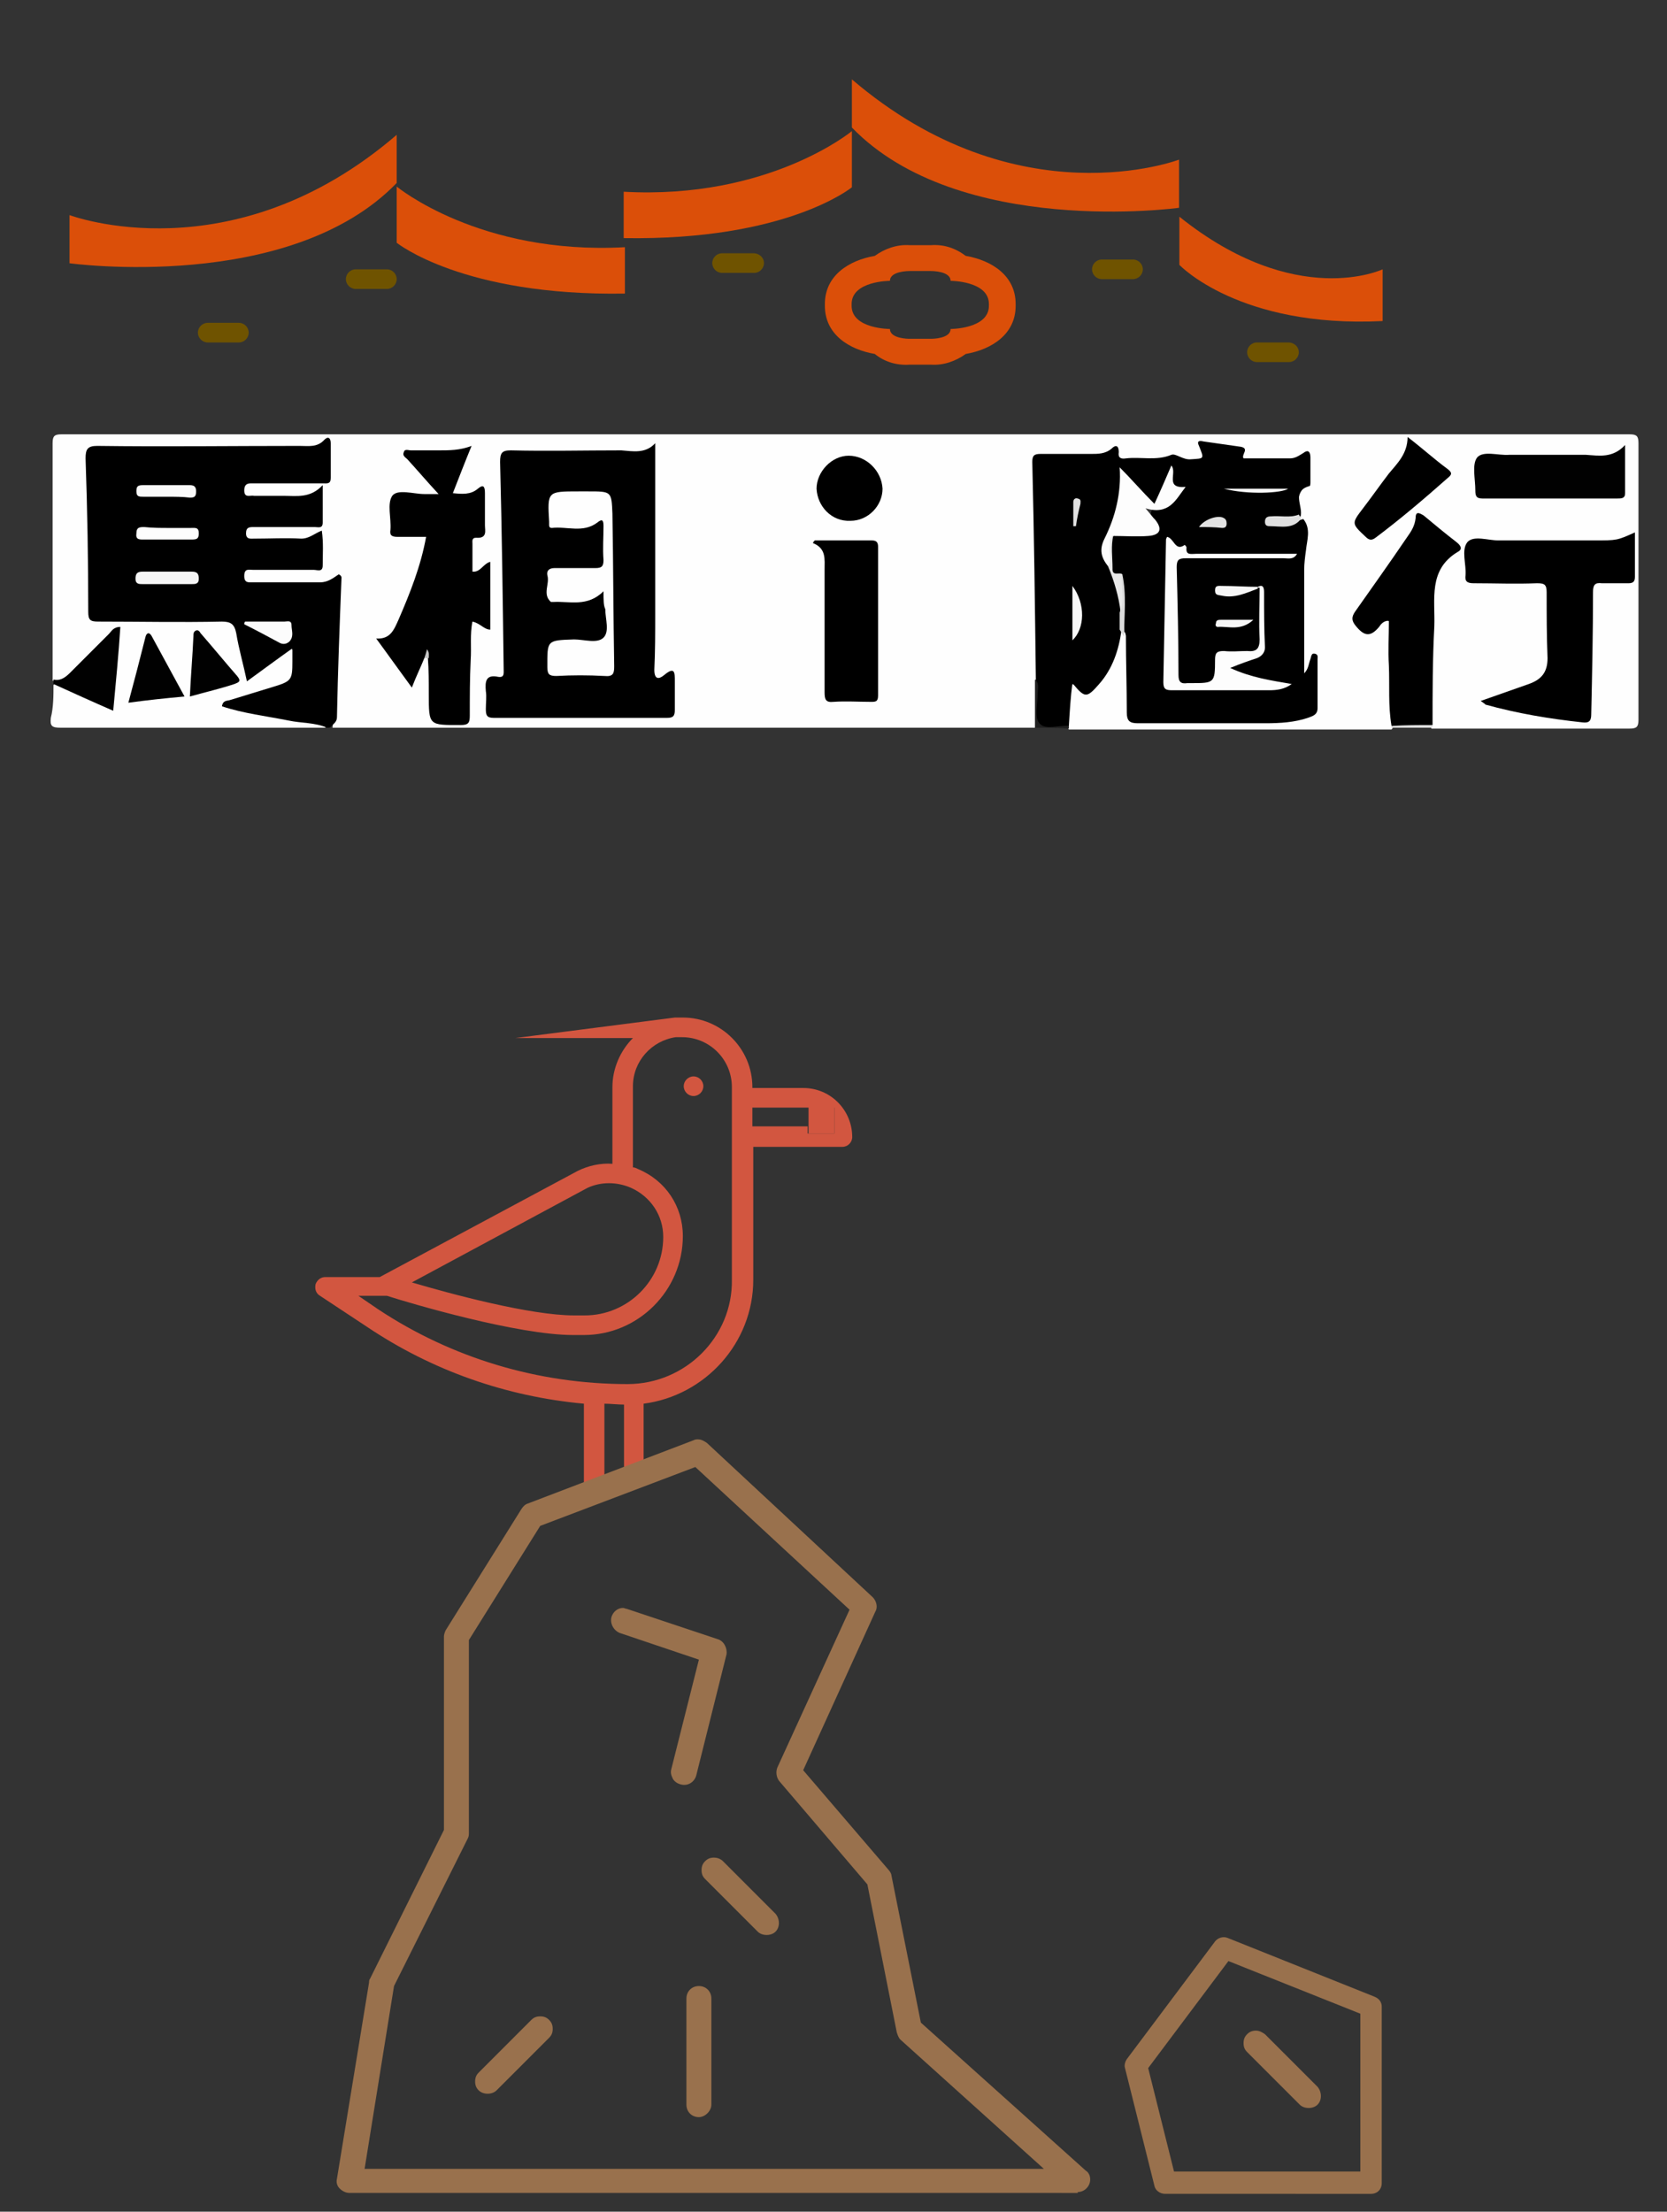 <?xml version="1.0" encoding="utf-8"?>
<!-- Generator: Adobe Illustrator 24.1.1, SVG Export Plug-In . SVG Version: 6.00 Build 0)  -->
<svg version="1.1" id="圖層_1" xmlns="http://www.w3.org/2000/svg" xmlns:xlink="http://www.w3.org/1999/xlink" x="0px" y="0px"
	 viewBox="0 0 187 248" style="enable-background:new 0 0 187 248;" xml:space="preserve">
<rect x="0" y="0" width="187" height="248" fill="#333333" stroke="none"/>
<style type="text/css">
	.st0{fill:#DB4F09;}
	.st1{fill:#6F5300;}
	.st2{fill:#FEFEFE;}
	.st3{fill:#010101;}
	.st4{fill:#1F1F1F;}
	.st5{fill:#DEDEDE;}
	.st6{fill:#E0E0E0;}
	.st7{fill:#DBDBDB;}
	.st8{fill:#C5C5C5;}
	.st9{fill:#FDFDFD;}
	.st10{fill:#F6F6F6;}
	.st11{fill:#FAFAFA;}
	.st12{fill:#FCFCFC;}
	.st13{fill:#F8F8F8;}
	.st14{fill:#E8E8E8;}
	.st15{fill:#F7F7F7;}
	.st16{fill:#E2E2E2;}
	.st17{fill:none;}
	.st18{fill:#D25640;}
	.st19{fill:#99714D;}
</style>
<g id="组_4437" transform="translate(-194 -43.407)">
	<g id="组_3617" transform="translate(198 43.407)">
		<g id="组_3614" transform="translate(0 6.219)">
			<path id="路径_4472" class="st0" d="M40.5,8.9v5.4c-12,12.4-36.7,9-36.7,9v-5.4C3.8,17.9,22,24.8,40.5,8.9z"/>
			<path id="路径_4473" class="st0" d="M66.1,26.7v-5.2c-16.3,0.9-25.6-6.8-25.6-6.8V21C40.5,21,47.9,27,66.1,26.7z"/>
		</g>
		<g id="组_3615" transform="translate(62.163)">
			<path id="路径_4474" class="st0" d="M29.4,8.9v5.4c12,12.4,36.7,9,36.7,9v-5.4C66.1,17.9,48,24.8,29.4,8.9z"/>
			<path id="路径_4475" class="st0" d="M3.8,26.7v-5.2c16.3,0.9,25.6-6.8,25.6-6.8V21C29.4,21,22.1,27,3.8,26.7z"/>
		</g>
		<path id="路径_4476" class="st0" d="M128.3,24.3v5.4c0,0,6.7,7.1,22.8,6.3v-5.8C151.1,30.2,141.4,34.8,128.3,24.3z"/>
		<path id="路径_4477" class="st1" d="M141.7,39.5c0,0.6-0.5,1.1-1.1,1.1H137c-0.6,0-1.1-0.5-1.1-1.1l0,0c0-0.6,0.5-1.1,1.1-1.1
			h3.5C141.2,38.4,141.7,38.9,141.7,39.5z"/>
		<path id="路径_4478" class="st1" d="M81.7,29.5c0,0.6-0.5,1.1-1.1,1.1H77c-0.6,0-1.1-0.5-1.1-1.1l0,0c0-0.6,0.5-1.1,1.1-1.1h3.5
			C81.2,28.4,81.7,28.9,81.7,29.5z"/>
		<path id="路径_4479" class="st1" d="M40.5,31.3c0,0.6-0.5,1.1-1.1,1.1h-3.5c-0.6,0-1.1-0.5-1.1-1.1l0,0c0-0.6,0.5-1.1,1.1-1.1
			h3.5C40,30.2,40.5,30.7,40.5,31.3z"/>
		<path id="路径_4480" class="st1" d="M23.9,37.3c0,0.6-0.5,1.1-1.1,1.1h-3.5c-0.6,0-1.1-0.5-1.1-1.1l0,0c0-0.6,0.5-1.1,1.1-1.1
			h3.5C23.4,36.2,23.9,36.7,23.9,37.3z"/>
		<path id="路径_4481" class="st1" d="M124.2,30.2c0,0.6-0.5,1.1-1.1,1.1h-3.5c-0.6,0-1.1-0.5-1.1-1.1l0,0c0-0.6,0.5-1.1,1.1-1.1
			h3.5C123.7,29.1,124.2,29.6,124.2,30.2z"/>
		<g id="组_3616" transform="translate(84.733 18.591)">
			<path id="路径_4482" class="st0" d="M15.7,11.8c0.1,0,2.2,0,2.2,1.1c0,0,4.3,0,4.3,2.6v0.2c0,2.6-4.3,2.6-4.3,2.6
				c0,1.1-2.1,1.1-2.2,1.1h-2.4c-0.1,0-2.2,0-2.2-1.1c0,0-4.3,0-4.3-2.6v-0.2c0-2.6,4.3-2.6,4.3-2.6c0-1.1,2.1-1.1,2.2-1.1H15.7
				 M15.7,8.9h-2.4c-1.4-0.1-2.8,0.4-3.9,1.2c-2.9,0.5-5.6,2.2-5.6,5.4v0.2c0,3.2,2.7,4.9,5.6,5.4c1.1,0.9,2.5,1.3,3.9,1.2h2.4
				c1.4,0.1,2.8-0.4,3.9-1.2c2.9-0.5,5.6-2.2,5.6-5.4v-0.2c0-3.2-2.7-4.9-5.6-5.4C18.4,9.2,17.1,8.8,15.7,8.9L15.7,8.9z"/>
		</g>
	</g>
</g>
<g>
	<g>
		<path class="st2" d="M116.1,81.6c-26.3,0-52.6,0-78.8,0c0.5-4.4,0.2-8.8,0.7-13.2c0.1-0.7,0-1.4,0-2.2c0-0.5-0.2-0.8-0.8-0.7
			c-2.8,0.5-5.6,0.2-8.4,0.2c-0.7,0-1.5-0.1-1.5-1c0-1,0.8-1.1,1.5-1.1c1.9-0.1,3.9,0,5.8,0c0.5,0,1.1,0.1,1.3-0.5
			c0.2-0.8,0.3-1.6,0-2.4c-0.1-0.3-0.5-0.2-0.7-0.1c-2.1,0.6-4.2,0.2-6.4,0.3c-0.7,0-1.3-0.2-1.3-1c0-0.9,0.7-1.1,1.4-1.1
			c1.8-0.1,3.6,0,5.4,0c1.5,0,2.3-1.5,1.6-2.8c-0.2-0.4-0.5-0.3-0.8-0.2c-2.2,0.5-4.4,0.2-6.6,0.2c-0.7,0-1.3-0.2-1.3-1.1
			c0-0.9,0.6-1,1.3-1c2.2-0.1,4.3,0,6.5,0c1.7,0,1.8-0.1,1.8-1.7c0-0.1,0-0.3,0-0.4c0-1.7,0-1.7-1.6-1.4c-0.6,0.1-1.2,0.1-1.8,0.1
			c-7.1,0-14.1,0-21.2,0c-2,0-2.1,0-2.1,2c0,3.6,0,7.3,0,10.9c0,1.6,0.4,3.2,0.3,4.8c0,1,0.7,1.1,1.5,1.1c3.8,0,7.6,0,11.4,0
			c0.5,0,1.1,0,1.6,0c1.1,0,1.7,0.4,1.9,1.5c0.2,1.1,0.5,2.1,0.7,3.2c0.4,1.5,0.5,1.6,1.8,0.7c0.8-0.5,1.5-1.1,2.3-1.6
			c1-0.7,1.4-0.5,1.5,0.8c0.2,1.9-0.4,2.7-2.2,3.4c-1.6,0.6-3.4,1-5,1.8c2,0.6,4,1,6,1.3c1.2,0.2,2.3,0.3,3.5,0.5
			c0.4,0.1,1.1,0,1.1,0.7c-9.9,0-19.8,0-29.7,0c-1,0-1.2-0.2-1.1-1.1C6,79.3,6,78,6,76.8c0.6-0.4,1,0,1.5,0.2
			c1.3,0.6,2.6,1.3,3.9,1.9c0.4,0.2,0.9,0.4,1-0.3c0.2-2.3,0.5-4.6,0.5-7c0-0.1,0-0.3-0.3-0.4c-1.1,0.7-1.9,1.8-2.9,2.7
			c-0.7,0.7-1.4,1.4-2.1,2.1c-0.5,0.4-1,0.8-1.7,0.3c0-8.9,0-17.7,0-26.6c0-0.8,0.2-1,1-1c58.6,0,117.3,0,175.9,0c0.8,0,1,0.2,1,1
			c0,10.3,0,20.7,0,31c0,0.8-0.2,1-1,1c-7.4,0-14.8,0-22.2,0c-0.1-0.1-0.2-0.2-0.2-0.4c-0.3-2.8-0.2-5.6,0-8.3c0.1-2,0.3-4,0.2-6.1
			c-0.1-1.8,0.4-3.1,1.8-4.3c1.2-1,1.1-1.2-0.1-2.1c-0.7-0.6-1.5-1.2-2.2-1.8c-0.3-0.3-0.7-0.5-1,0.1c-1.8,3.5-4.4,6.5-6.5,9.8
			c-0.2,0.3-0.5,0.7-0.4,1.1c0.2,0.8,1.1,1.2,1.9,0.7c0.1,0,0.1-0.1,0.2-0.2c0.4-0.3,0.9-0.8,1.4-0.6c0.6,0.3,0.4,1,0.5,1.6
			c0,2.7,0,5.3,0,8c0,0.7,0,1.4,0.1,2.2c0,0.1-0.1,0.3-0.2,0.4c-12.1,0-24.1,0-36.2,0c-0.1-0.1-0.1-0.2-0.1-0.4
			c0.1-1.2,0-2.4,0.1-3.6c0.1-1.2,0.2-1.3,1.3-0.7c0.7,0.4,1.1,0.1,1.5-0.3c1.2-1.3,1.9-2.8,2.4-4.4c0.1-0.6,0.1-1.3,0.7-1.7
			c0.5,0.1,0.6,0.6,0.8,1.1c0.3,2.5,0.1,4.9,0.1,7.4c0,1.6,0.1,1.7,1.7,1.7c5,0,10,0,14.9,0c0.2,0,0.4,0,0.5,0
			c3.1-0.2,3.5-0.6,3.5-3.6c0-0.8,0-1.6,0-2.3c-0.1-0.2-0.2-0.2-0.2-0.1c-0.3,0.3-0.4,0.9-0.8,0.8c-0.5-0.1-0.5-0.7-0.5-1.1
			c0-3.8-0.1-7.5,0-11.3c0-0.8,0.5-1.5,0.5-2.2c0-0.8,0.1-1.5-0.3-2.2c-0.2-0.2-0.3-0.4-0.3-0.6c-0.2-1.3-0.4-2.6,0.7-3.8
			c0.5-0.6,0.3-1.5,0.2-2.2c-0.1-0.4-0.4-0.4-0.7-0.3c-1.7,0.5-3.4,0.3-5.1,0.3c-0.7,0-1.2-0.1-1.6-0.8c-0.3-0.5-2.9-1.2-3.5-1
			c-0.3,0.1-0.3,0.3-0.3,0.5c0.1,1.2-0.7,1.5-1.6,1.3c-2.3-0.4-4.5,0.2-6.7,0c-0.2,0-0.4,0-0.5,0c-2.1-1.3-4.4-0.4-6.6-0.4
			c-3.8-0.1-3.4-0.5-3.4,3.3c0,1.1,0,2.2,0,3.4c-0.2,6.1,0.5,12.2,0.3,18.3c0,1.3,0,2.5,0,3.8C116.5,80.6,116.5,81.2,116.1,81.6z"/>
		<path d="M36.7,81.6c-1.4-0.6-2.9-0.5-4.3-0.8c-2.5-0.5-5.1-0.8-7.5-1.6c0.1-0.7,0.6-0.6,0.9-0.7c1.6-0.5,3.3-1,4.9-1.5
			c2-0.6,2.1-0.8,2.1-2.8c0-0.4,0-0.9,0-1.5c-1.7,1.2-3.3,2.4-5.1,3.7c-0.4-1.9-0.9-3.6-1.2-5.4c-0.2-1-0.6-1.3-1.6-1.3
			c-4.6,0.1-9.2,0-13.9,0c-0.9,0-1.1-0.2-1.1-1.1c0-5.7-0.1-11.5-0.3-17.2c0-1,0.2-1.4,1.3-1.4c7.6,0.1,15.1,0,22.7,0
			c1,0,2,0.2,2.8-0.7c0.4-0.4,0.7-0.2,0.7,0.4c0,1.3,0,2.6,0,3.9c0,0.7-0.4,0.6-0.9,0.6c-2.6,0-5.2,0-7.7,0c-0.5,0-1.1-0.1-1.1,0.8
			c0,0.9,0.7,0.5,1.1,0.6c1.1,0,2.2,0,3.3,0c1.5,0,3,0.3,4.4-1.2c0,1.6,0,2.9,0,4.2c0,0.7-0.5,0.5-0.9,0.5c-2.3,0-4.5,0-6.8,0
			c-0.5,0-0.9,0-0.9,0.7c0,0.7,0.5,0.6,0.9,0.6c1.8,0,3.5-0.1,5.3,0c0.9,0,1.5-0.6,2.3-0.9c0.2,1.4,0.1,2.6,0.1,3.9
			c0,0.8-0.6,0.5-1,0.5c-2.3,0-4.5,0-6.8,0c-0.5,0-1-0.2-1,0.7c0,0.8,0.5,0.7,1,0.7c2.5,0,5,0,7.5,0c0.9,0,1.5-0.5,2.1-0.9
			c0.4,0.2,0.3,0.4,0.3,0.6c-0.2,5.1-0.4,10.2-0.5,15.4c0,0.5-0.3,0.7-0.6,1C37.1,81.6,36.9,81.6,36.7,81.6z"/>
		<path class="st3" d="M6,76.2c0.8,0.2,1.4-0.3,1.9-0.8c1.4-1.4,2.9-2.9,4.3-4.3c0.3-0.3,0.5-0.8,1.3-0.8c-0.2,3.1-0.5,6.2-0.8,9.4
			c-2.3-1-4.5-2-6.7-3C6,76.6,6,76.4,6,76.2z"/>
		<path class="st4" d="M116.1,81.6c0-1.8,0-3.6,0-5.4c0.7,0.2,0.5,0.8,0.6,1.3c0,0.2,0,0.4,0,0.5c0.1,0.8-0.3,1.8,0.2,2.5
			c0.5,0.8,1.5,0.2,2.3,0.5c0.3,0.1,0.5,0.1,0.7,0.4c0,0.1,0,0.2,0,0.3C118.6,81.6,117.4,81.6,116.1,81.6z"/>
		<path class="st5" d="M160.7,81.3c0,0.1,0,0.2,0,0.3c-1.5,0-3.1,0-4.6,0c0-0.1,0-0.2,0-0.2C157.6,80.7,159.1,80.7,160.7,81.3z"/>
		<path d="M119.9,81.4c-1.1-0.1-2.7,0.5-3.3-0.3c-0.6-0.7-0.2-2.1-0.2-3.3c0-0.5,0.2-1.1-0.2-1.5c-0.1-8.2-0.2-16.3-0.4-24.5
			c0-0.7,0.2-0.9,0.9-0.9c1.9,0,3.8,0,5.7,0c0.8,0,1.6,0,2.3-0.6c0.5-0.5,0.8-0.3,0.8,0.4c-0.1,0.6,0.2,0.8,0.8,0.7
			c1.7-0.2,3.4,0.3,5.1-0.4c0.5-0.2,1.3,0.6,2.2,0.5c1.5-0.1,1.5,0,0.9-1.5c-0.3-0.6,0.1-0.6,0.5-0.5c1.4,0.2,2.8,0.4,4.2,0.6
			c1,0.2,0,0.9,0.3,1.3c1.7,0,3.5,0,5.2,0c0.6,0,1-0.3,1.5-0.6c0.5-0.4,0.8-0.2,0.8,0.5c0,0.9,0,1.8,0,2.7c0,0.2,0,0.5-0.1,0.5
			c-2.1,0.6-0.7,2.2-1,3.4c-0.8,0.9-2,0.1-2.9,0.6c1.2,0.4,2.2,0,3.2-0.3c0.9,1.1,0.4,2.4,0.3,3.5c-0.1,0.7-0.2,1.5-0.2,2.2
			c0,3.8,0,7.7,0,11.6c0.5-0.5,0.5-1.1,0.7-1.6c0.1-0.3,0.1-0.7,0.5-0.6c0.4,0.1,0.3,0.4,0.3,0.6c0,1.8,0,3.7,0,5.5
			c0,0.8-0.6,0.9-1.1,1.1c-1.5,0.5-3.1,0.6-4.7,0.6c-4.8,0-9.6,0-14.4,0c-0.9,0-1.2-0.3-1.2-1.2c0-2.9-0.1-5.7-0.1-8.6
			c-0.4-1.7-0.1-3.4-0.3-5.1c-0.1-0.5,0-1-0.4-1.3c-0.9-0.5-0.9-1.5-1-2.3c0-0.7-0.1-1.5,0.1-2.2c0.2-0.6,0.8-0.6,1.3-0.6
			c0.6,0,1.3,0,1.9,0c1.9,0,1.9,0,1.3-1.8c-0.3-0.7,0.1-1,0.7-1c0.8,0,1.3-0.4,1.8-0.9c0.4-0.5,1-0.9,0.1-1.5
			c-0.5-0.3-0.2-1.1-0.2-1.6c-0.2,0.9-0.6,1.8-1.1,2.6c-0.6,1.1-0.9,1.1-1.9,0.4c-1-0.8-1.6-1.9-2.8-2.9c0.3,3.1-0.5,5.6-1.7,8.2
			c-0.4,0.9,0.3,1.6,0.5,2.4c0.8,1.7,1.5,3.3,1.4,5.2c-0.1,0.6,0.2,1.2-0.2,1.8c-0.3,2.2-1,4.3-2.5,6c-1.4,1.6-1.6,1.6-3-0.1
			C120.1,78.1,120,79.8,119.9,81.4z"/>
		<path d="M73.5,49.7c0,6.6,0,12.9,0,19.2c0,2.1,0,4.1-0.1,6.2c0,1.1,0.5,1.1,1.1,0.6c1.2-1,1.2-0.3,1.2,0.7c0,1.1,0,2.2,0,3.2
			c0,0.7-0.2,0.9-0.9,0.9c-6.5,0-13,0-19.4,0c-0.8,0-0.9-0.3-0.9-1c0-0.7,0.1-1.4,0-2c-0.1-1.1,0-1.9,1.4-1.6
			c0.7,0.1,0.6-0.4,0.6-0.9c-0.1-7.7-0.2-15.5-0.4-23.2c0-1,0.2-1.3,1.2-1.3c4.1,0.1,8.2,0,12.4,0C71,50.6,72.4,50.9,73.5,49.7z"/>
		<path d="M47.6,73.8c-0.4,1-0.9,2-1.4,3.3c-1.4-1.9-2.6-3.6-4-5.5c1.6,0.1,2-1,2.5-2.1c1.3-3,2.5-6,3.1-9.3c-1.1,0-2.1,0-3.2,0
			c-0.7,0-0.9-0.2-0.8-0.8c0.1-1.3-0.4-2.9,0.2-3.8c0.6-0.8,2.4-0.2,3.6-0.2c0.4,0,0.9,0,1.6,0c-1.3-1.4-2.4-2.7-3.5-3.9
			c-0.2-0.2-0.6-0.4-0.4-0.8c0.1-0.4,0.5-0.2,0.8-0.2c1,0,2.1,0,3.1,0c1.2,0,2.4,0,3.7-0.5c-0.7,1.7-1.4,3.5-2.1,5.3
			c1,0.1,2,0.2,2.8-0.5c0.6-0.5,0.8-0.3,0.8,0.5c0,1.2,0,2.4,0,3.6c0,0.6,0.3,1.5-1,1.4C52.9,60.3,53,60.7,53,61c0,1,0,2.1,0,3.1
			c0.9,0.1,1.2-0.9,2-1.1c0,2.5,0,5,0,7.6c-0.7,0-1.1-0.7-2-0.9c-0.3,1.4-0.1,2.9-0.2,4.3c-0.1,2.1-0.1,4.1-0.1,6.2
			c0,0.8-0.1,1.1-1,1.1c-3.6,0-3.6,0.1-3.6-3.5c0-1.3,0-2.7-0.1-4C47.9,73.1,47.8,73.7,47.6,73.8z"/>
		<path d="M166.1,78.6c2-0.7,3.7-1.3,5.4-1.9c1.4-0.5,2.1-1.3,2.1-2.9c-0.1-2.5-0.1-4.9-0.1-7.4c0-0.9-0.3-1-1.1-1
			c-2.4,0.1-4.7,0-7.1,0c-0.7,0-1-0.2-0.9-0.9c0.1-1.2-0.5-2.8,0.2-3.7c0.7-0.8,2.3-0.2,3.5-0.2c3.6,0,7.2,0,10.7,0
			c2.6,0,2.6,0,4.6-0.9c0,1.7,0,3.3,0,5c0,0.5-0.2,0.7-0.7,0.7c-1,0-2,0-3,0c-0.8-0.1-1,0.2-1,1c0,4.6-0.1,9.2-0.2,13.7
			c0,0.7-0.2,1-1,0.9c-3.7-0.4-7.3-1-10.9-2C166.7,79,166.5,78.9,166.1,78.6z"/>
		<path d="M160.7,81.3c-1.5,0-3.1,0-4.6,0.1c-0.4-2.3-0.2-4.5-0.3-6.8c-0.1-1.6,0-3.3,0-5c-0.6,0-0.9,0.4-1.1,0.7
			c-1,1.2-1.7,1-2.6-0.1c-0.5-0.6-0.5-1-0.1-1.6c1.9-2.7,3.9-5.5,5.8-8.3c0.5-0.7,0.9-1.3,1-2.2c0-0.8,0.4-0.6,0.9-0.3
			c1.2,1,2.4,2,3.7,3c0.5,0.4,0.7,0.8,0.1,1.1c-3.3,2-2.5,5.3-2.6,8.3C160.7,74,160.7,77.6,160.7,81.3z"/>
		<path d="M91.4,60.6c2.1,0,4.2,0,6.4,0c0.5,0,0.7,0.2,0.7,0.7c0,5.6,0,11.1,0,16.7c0,0.7-0.3,0.7-0.8,0.7c-1.4,0-2.8-0.1-4.2,0
			c-0.9,0.1-1-0.3-1-1.1c0-4.6,0-9.2,0-13.7c0-1.2,0.2-2.4-1.3-3C91.2,60.8,91.3,60.7,91.4,60.6z"/>
		<path class="st3" d="M182.3,49.9c0,2,0,3.7,0,5.4c0,0.6-0.4,0.6-0.9,0.6c-5,0-10,0-15.1,0c-0.7,0-0.8-0.3-0.8-0.9
			c0-1.3-0.4-2.9,0.2-3.7c0.7-0.8,2.4-0.2,3.6-0.3c2.9,0,5.7,0,8.6,0C179.4,51.1,180.9,51.4,182.3,49.9z"/>
		<path d="M157.9,49c1.7,1.3,3,2.5,4.5,3.6c0.5,0.4,0.5,0.6,0,1c-2.6,2.3-5.3,4.6-8.1,6.7c-0.4,0.3-0.7,0.3-1.1-0.1
			c-1.6-1.5-1.6-1.5-0.3-3.2c1-1.3,1.9-2.6,2.9-3.9C156.7,52,157.9,50.9,157.9,49z"/>
		<path d="M99,54.8c0,1.9-1.6,3.6-3.6,3.6c-2.1,0.1-3.7-1.6-3.8-3.6c0-1.9,1.7-3.7,3.6-3.7C97.2,51.1,98.9,52.8,99,54.8z"/>
		<path class="st3" d="M20.7,78.1c-2.2,0.2-4.1,0.4-6.3,0.7c0.7-2.6,1.3-4.9,1.9-7.3c0.1-0.5,0.4-0.7,0.7-0.2
			C18.2,73.5,19.4,75.7,20.7,78.1z"/>
		<path class="st3" d="M21.3,78.1c0.1-2.3,0.3-4.5,0.4-6.8c0-0.2,0-0.5,0.3-0.6c0.2-0.1,0.4,0.1,0.5,0.3c1.4,1.6,2.7,3.2,4.1,4.8
			c0.5,0.6,0.2,0.7-0.3,0.9C24.8,77.2,23.1,77.6,21.3,78.1z"/>
		<path class="st6" d="M146,58.1c-0.9,1.3-2.3,0.9-3.6,0.9c-0.3,0-0.5-0.1-0.5-0.5c0-0.5,0.3-0.6,0.7-0.6c1-0.1,2.1,0.2,3.1-0.2
			C145.8,57.9,145.9,58,146,58.1z"/>
		<path class="st7" d="M125.9,64.4c0.5,2.3,0.2,4.6,0.2,7c-0.2-0.3-0.3-0.5-0.5-0.8c0-0.6,0-1.3,0-1.9c0.3-0.9-0.1-1.8-0.1-2.8
			C125.5,65.4,125.5,64.8,125.9,64.4z"/>
		<path class="st8" d="M47.6,73.8c0.1-0.3,0.2-0.6,0.3-1c0.3,0.4,0.2,0.7,0.2,1C47.9,73.8,47.8,73.8,47.6,73.8z"/>
		<path class="st9" d="M19,59.2c0.8,0,1.6,0,2.4,0c0.5,0,0.9-0.1,0.9,0.6c0,0.6-0.2,0.7-0.8,0.7c-1.8,0-3.6,0-5.4,0
			c-0.5,0-0.9,0-0.8-0.7c0-0.7,0.4-0.7,0.9-0.7C17.1,59.2,18.1,59.2,19,59.2z"/>
		<path class="st10" d="M18.7,65.5c-0.9,0-1.8,0-2.7,0c-0.4,0-0.8,0-0.8-0.6c0-0.6,0.2-0.8,0.8-0.8c1.8,0,3.7,0,5.5,0
			c0.6,0,0.8,0.2,0.8,0.8c0,0.6-0.4,0.6-0.8,0.6C20.6,65.5,19.6,65.5,18.7,65.5z"/>
		<path class="st11" d="M18.7,55.7c-0.9,0-1.7,0-2.6,0c-0.5,0-0.8,0-0.8-0.6c0-0.5,0.1-0.7,0.7-0.7c1.8,0,3.5,0,5.3,0
			c0.5,0,0.7,0.2,0.7,0.7c0,0.6-0.2,0.7-0.7,0.7C20.5,55.7,19.6,55.7,18.7,55.7z"/>
		<path class="st12" d="M27.5,69.7c1.5,0,3,0,4.4,0c0.3,0,0.8-0.2,0.8,0.4c0,0.6,0.3,1.2-0.2,1.8c-0.3,0.3-0.7,0.4-1.1,0.2
			c-1.3-0.7-2.6-1.4-4-2.1C27.4,69.9,27.4,69.8,27.5,69.7z"/>
		<path class="st9" d="M141.1,65.8c0.6-0.3,0.7,0.1,0.7,0.6c0,2.1,0,4.1,0.1,6.2c0,0.6-0.4,1-0.9,1.2c-0.9,0.3-1.8,0.6-3,1.1
			c2.4,1.1,4.6,1.4,6.9,1.8c-0.8,0.6-1.7,0.7-2.5,0.7c-3.6,0-7.2,0-10.9,0c-0.7,0-1-0.1-1-0.9c0.1-5.3,0.2-10.7,0.3-16
			c0-0.1,0.1-0.2,0.1-0.3c0.8,0.1,0.9,1.7,2,0.9c0.1,0.1,0.2,0.2,0.2,0.3c-0.1,0.9,0.5,0.7,1.1,0.7c3.8,0,7.5,0,11.3,0
			c-0.4,0.7-1,0.5-1.5,0.5c-3.7,0-7.3,0-11,0c-0.8,0-1,0.2-1,1c0.1,4,0.2,8.1,0.2,12.1c0,0.8,0.3,1,1,0.9c0.1,0,0.3,0,0.4,0
			c2.6,0,2.7,0,2.7-2.6c0-0.8,0.2-1,1-1c0.9,0.1,1.7,0,2.6,0c1,0.1,1.4-0.2,1.4-1.3c-0.1-1.9,0-3.9,0-5.8
			C141.1,65.9,141.1,65.9,141.1,65.8z"/>
		<path class="st9" d="M124.3,63.5c-0.8-1-1-1.9-0.4-3.1c1.2-2.4,1.9-5.1,1.7-8c1.3,1.3,2.5,2.7,3.9,4.1c0.7-1.5,1.3-2.9,1.9-4.3
			c0.7,0.8-0.8,2.6,1.6,2.4c-1.1,1.4-1.8,3.2-4.5,2.4c0.6,0.7,0.8,1,1.1,1.3c0.8,1,0.6,1.7-0.8,1.8c-1.3,0.1-2.6,0-3.9,0
			c-0.6,0.7-0.1,1.6-0.3,2.4C124.6,62.8,125,63.4,124.3,63.5z"/>
		<path class="st13" d="M120.3,71.8c0-1.9,0-3.9,0-6.1C121.8,67.7,121.7,70.5,120.3,71.8z"/>
		<path class="st10" d="M141.1,65.8c0,0.1,0,0.1,0,0.2c-1.3,0.5-2.6,1.1-4,0.8c-0.4-0.1-0.8,0-0.8-0.6c0-0.6,0.4-0.5,0.8-0.5
			C138.4,65.7,139.8,65.8,141.1,65.8z"/>
		<path class="st11" d="M137.3,54.8c2.4,0,4.8,0,7.2,0C143.8,55.3,140,55.5,137.3,54.8z"/>
		<path class="st14" d="M124.3,63.5c0.5-0.7,0.1-1.5,0.2-2.2c0.1-0.4-0.2-1,0.4-1.3c-0.3,1.2-0.1,2.5-0.1,3.7
			c-0.1,1,0.8,0.4,1.1,0.7c-0.2,1.4,0.3,2.9-0.2,4.2C125.5,66.9,125,65.2,124.3,63.5z"/>
		<path class="st15" d="M140.6,69.5c-1.4,1.3-2.8,0.7-4,0.8c-0.2,0-0.3-0.2-0.2-0.4c0-0.4,0.3-0.4,0.6-0.4
			C138,69.5,139.2,69.5,140.6,69.5z"/>
		<path class="st16" d="M134.5,59.1c0.6-0.9,2.2-1.4,2.8-1c0.2,0.1,0.3,0.3,0.3,0.6c0,0.4-0.2,0.5-0.5,0.5
			C136.2,59.1,135.4,59.1,134.5,59.1z"/>
		<path class="st16" d="M120.4,59c0-0.9,0-1.8,0-2.7c0-0.3,0.2-0.5,0.5-0.4c0.4,0.1,0.3,0.3,0.3,0.6c-0.2,0.8-0.4,1.7-0.5,2.5
			C120.6,59,120.5,59,120.4,59z"/>
		<path class="st2" d="M67.7,66.3c-1.8,1.8-3.8,1.1-5.6,1.2c-0.1,0-0.2,0-0.3,0c-1-0.9-0.1-2-0.4-3c-0.1-0.5,0.2-0.8,0.8-0.8
			c1.5,0,3.1,0,4.6,0c0.7,0,0.9-0.2,0.9-0.9c-0.1-1.3,0-2.5,0-3.8c0-0.6-0.1-0.9-0.7-0.4c-1.6,1.2-3.4,0.4-5.1,0.6
			c-0.2,0-0.3-0.1-0.3-0.3c0-0.1,0-0.3,0-0.4c-0.2-3.4-0.2-3.4,3.3-3.4c0.4,0,0.7,0,1.1,0c2.6,0,2.6,0,2.7,2.5
			c0.1,5.7,0.1,11.4,0.2,17.1c0,0.8-0.1,1.2-1.1,1.1c-1.8-0.1-3.6-0.1-5.4,0c-0.8,0-1-0.2-1-1c0-3-0.1-3,3-3.1
			c1.1,0,2.6,0.5,3.3-0.2c0.7-0.7,0.2-2.1,0.2-3.2C67.7,67.9,67.7,67.3,67.7,66.3z"/>
	</g>
</g>
<g>
	<path class="st17" d="M82.2,121.8c0-3.1-2.5-5.6-5.6-5.6c-0.2,0-0.3,0-0.5,0c-0.1,0-0.2,0-0.2,0c-2.7,0.4-4.8,2.7-4.8,5.5v9.1
		c0.2,0.1,0.4,0.1,0.6,0.2c3,1.3,5,4.3,5,7.5c0,6.1-5,11.1-11.1,11.1h-1.2c-6.2,0-18.1-3.5-20.9-4.4h-3.2l2.2,1.5
		c8.3,5.5,18,8.4,28,8.4c6.5,0,11.8-5.3,11.8-11.8l0,0V121.8z M77.8,122.9c-0.6,0-1.1-0.5-1.1-1.1c0-0.6,0.5-1.1,1.1-1.1
		c0.6,0,1.1,0.5,1.1,1.1C78.9,122.4,78.4,122.9,77.8,122.9z"/>
	<path class="st17" d="M65.6,147.5c4.9,0,8.8-4,8.8-8.8c0-2.4-1.4-4.6-3.6-5.5l0,0c-1.6-0.7-3.3-0.7-4.9,0l-19.8,10.6
		c4.4,1.3,13.4,3.7,18.2,3.7L65.6,147.5L65.6,147.5z"/>
	<path class="st17" d="M67.8,166.4H70v-8.9c-0.7,0-1.5,0-2.2-0.1V166.4z"/>
	<path class="st17" d="M90.1,124.1h-5.7v2.1h6.2v-2.1C90.5,124.2,90.3,124.1,90.1,124.1z"/>
	<path class="st18" d="M71.7,166.4h0.5v-9c6.9-0.9,12.3-6.8,12.3-13.9v-14.9h10c0.6,0,1.1-0.5,1.1-1.1c0-3-2.4-5.5-5.5-5.5h-5.7
		v-0.1c0-4.3-3.5-7.8-7.8-7.8c-0.2,0-0.4,0-0.6,0c-0.1,0-0.2,0-0.3,0l-17.9,2.3h13.2c-1.4,1.4-2.3,3.4-2.3,5.5v8.6
		c-1.3-0.1-2.7,0.2-3.9,0.8l-22.2,11.9h-6.1c-0.5,0-0.9,0.3-1.1,0.8c-0.1,0.5,0,1,0.5,1.3l5.3,3.5c7.3,4.9,15.6,7.8,24.3,8.6v9.1
		h0.3 M65.9,133.2c1.5-0.7,3.3-0.7,4.9,0l0,0c2.2,1,3.6,3.1,3.6,5.5c0,4.9-4,8.8-8.8,8.8h-1.2c-4.9,0-13.8-2.4-18.2-3.7L65.9,133.2z
		 M70,166.4h-2.2v-9c0.7,0,1.5,0.1,2.2,0.1V166.4z M70.4,155.2c-10,0-19.7-2.9-28-8.4l-2.2-1.5h3.2c2.8,0.9,14.7,4.4,20.9,4.4h1.2
		c6.1,0,11.1-5,11.1-11.1c0-3.3-1.9-6.2-5-7.5c-0.2-0.1-0.4-0.2-0.6-0.2v-9.1c0-2.8,2.1-5.1,4.8-5.5c0.1,0,0.2,0,0.2,0
		c0.2,0,0.3,0,0.5,0c3.1,0,5.6,2.5,5.6,5.6v21.6l0,0C82.2,149.9,76.9,155.2,70.4,155.2z M93.6,127.1h-3v-0.8h-6.2v-2.1h5.7
		c0.2,0,0.3,0,0.5,0v0h3V127.1z"/>
	<path class="st18" d="M77.8,120.7c-0.6,0-1.1,0.5-1.1,1.1c0,0.6,0.5,1.1,1.1,1.1c0.6,0,1.1-0.5,1.1-1.1
		C78.9,121.2,78.4,120.7,77.8,120.7z"/>
	<polygon class="st18" points="90.7,124.2 90.7,126.3 90.7,127.1 93.6,127.1 93.6,124.1 90.7,124.1 	"/>
</g>
<path class="st19" d="M120.9,245.8c0.6,0,1.1-0.4,1.3-0.9c0.2-0.5,0.1-1.2-0.4-1.5l-18.5-16.6l-3.3-16.5c0-0.2-0.2-0.5-0.3-0.6
	l-9.6-11.2l8.1-17.8c0.3-0.5,0.1-1.2-0.3-1.6l-18.6-17.3c-0.3-0.2-0.6-0.4-1-0.4c-0.2,0-0.3,0-0.5,0.1l-18.6,7.1
	c-0.3,0.1-0.5,0.3-0.7,0.6l-8.5,13.6c-0.1,0.2-0.2,0.5-0.2,0.7v21.7l-8.3,16.7c-0.1,0.1-0.1,0.3-0.1,0.4l-3.6,22
	c-0.1,0.4,0,0.8,0.3,1.1c0.3,0.3,0.7,0.5,1.1,0.5H120.9z M44.2,222.7l8.3-16.6c0.1-0.2,0.1-0.4,0.1-0.6v-21.6l8-12.8l17.4-6.6
	l17.3,16l-8.1,17.7c-0.2,0.5-0.1,1.1,0.2,1.5l9.9,11.6l3.3,16.6c0.1,0.3,0.2,0.6,0.4,0.8l16.1,14.5H40.9L44.2,222.7z"/>
<path class="st19" d="M80.5,183.8l-10.2-3.4c-0.1,0-0.3-0.1-0.4-0.1c-0.6,0-1.1,0.4-1.3,1c-0.2,0.7,0.2,1.5,0.9,1.8l8.9,3l-3.1,12.3
	c-0.1,0.4,0,0.7,0.2,1.1c0.2,0.3,0.5,0.5,0.9,0.6c0.8,0.2,1.5-0.3,1.7-1l3.4-13.6C81.6,184.8,81.2,184,80.5,183.8z"/>
<path class="st19" d="M80.1,208.3c-0.4,0-0.7,0.1-1,0.4c-0.3,0.3-0.4,0.6-0.4,1c0,0.4,0.1,0.7,0.4,1l5.9,5.9c0.5,0.5,1.5,0.5,2,0
	c0.5-0.5,0.5-1.4,0-2l-5.9-5.9C80.8,208.4,80.4,208.3,80.1,208.3z"/>
<path class="st19" d="M61.6,228.5c0.3-0.3,0.4-0.6,0.4-1s-0.1-0.7-0.4-1c-0.3-0.3-0.6-0.4-1-0.4c-0.4,0-0.7,0.1-1,0.4h0l-5.9,5.9
	c-0.3,0.3-0.4,0.6-0.4,1c0,0.4,0.1,0.7,0.4,1c0.5,0.5,1.5,0.5,2,0L61.6,228.5z"/>
<path class="st19" d="M79.8,236v-11.9c0-0.8-0.6-1.4-1.4-1.4c-0.8,0-1.4,0.6-1.4,1.4V236c0,0.8,0.6,1.4,1.4,1.4
	C79.1,237.4,79.8,236.7,79.8,236z"/>
<path class="st19" d="M153.8,246c0.7,0,1.2-0.5,1.2-1.2v-19.8c0-0.5-0.3-0.9-0.8-1.1l-16.5-6.6c-0.5-0.2-1.1,0-1.4,0.4l-9.9,13.2
	c-0.2,0.3-0.3,0.7-0.2,1l3.3,13.2c0.1,0.5,0.6,0.9,1.2,0.9H153.8z M128.8,231.9l9-12l14.8,5.9v17.7h-20.9L128.8,231.9z"/>
<path class="st19" d="M140.9,227.7c-0.4,0-0.7,0.1-1,0.4c-0.3,0.3-0.4,0.6-0.4,1s0.1,0.7,0.4,1l5.9,5.9c0.5,0.5,1.5,0.5,2,0
	c0.5-0.5,0.5-1.4,0-2l-5.9-5.9C141.6,227.9,141.3,227.7,140.9,227.7z"/>
</svg>